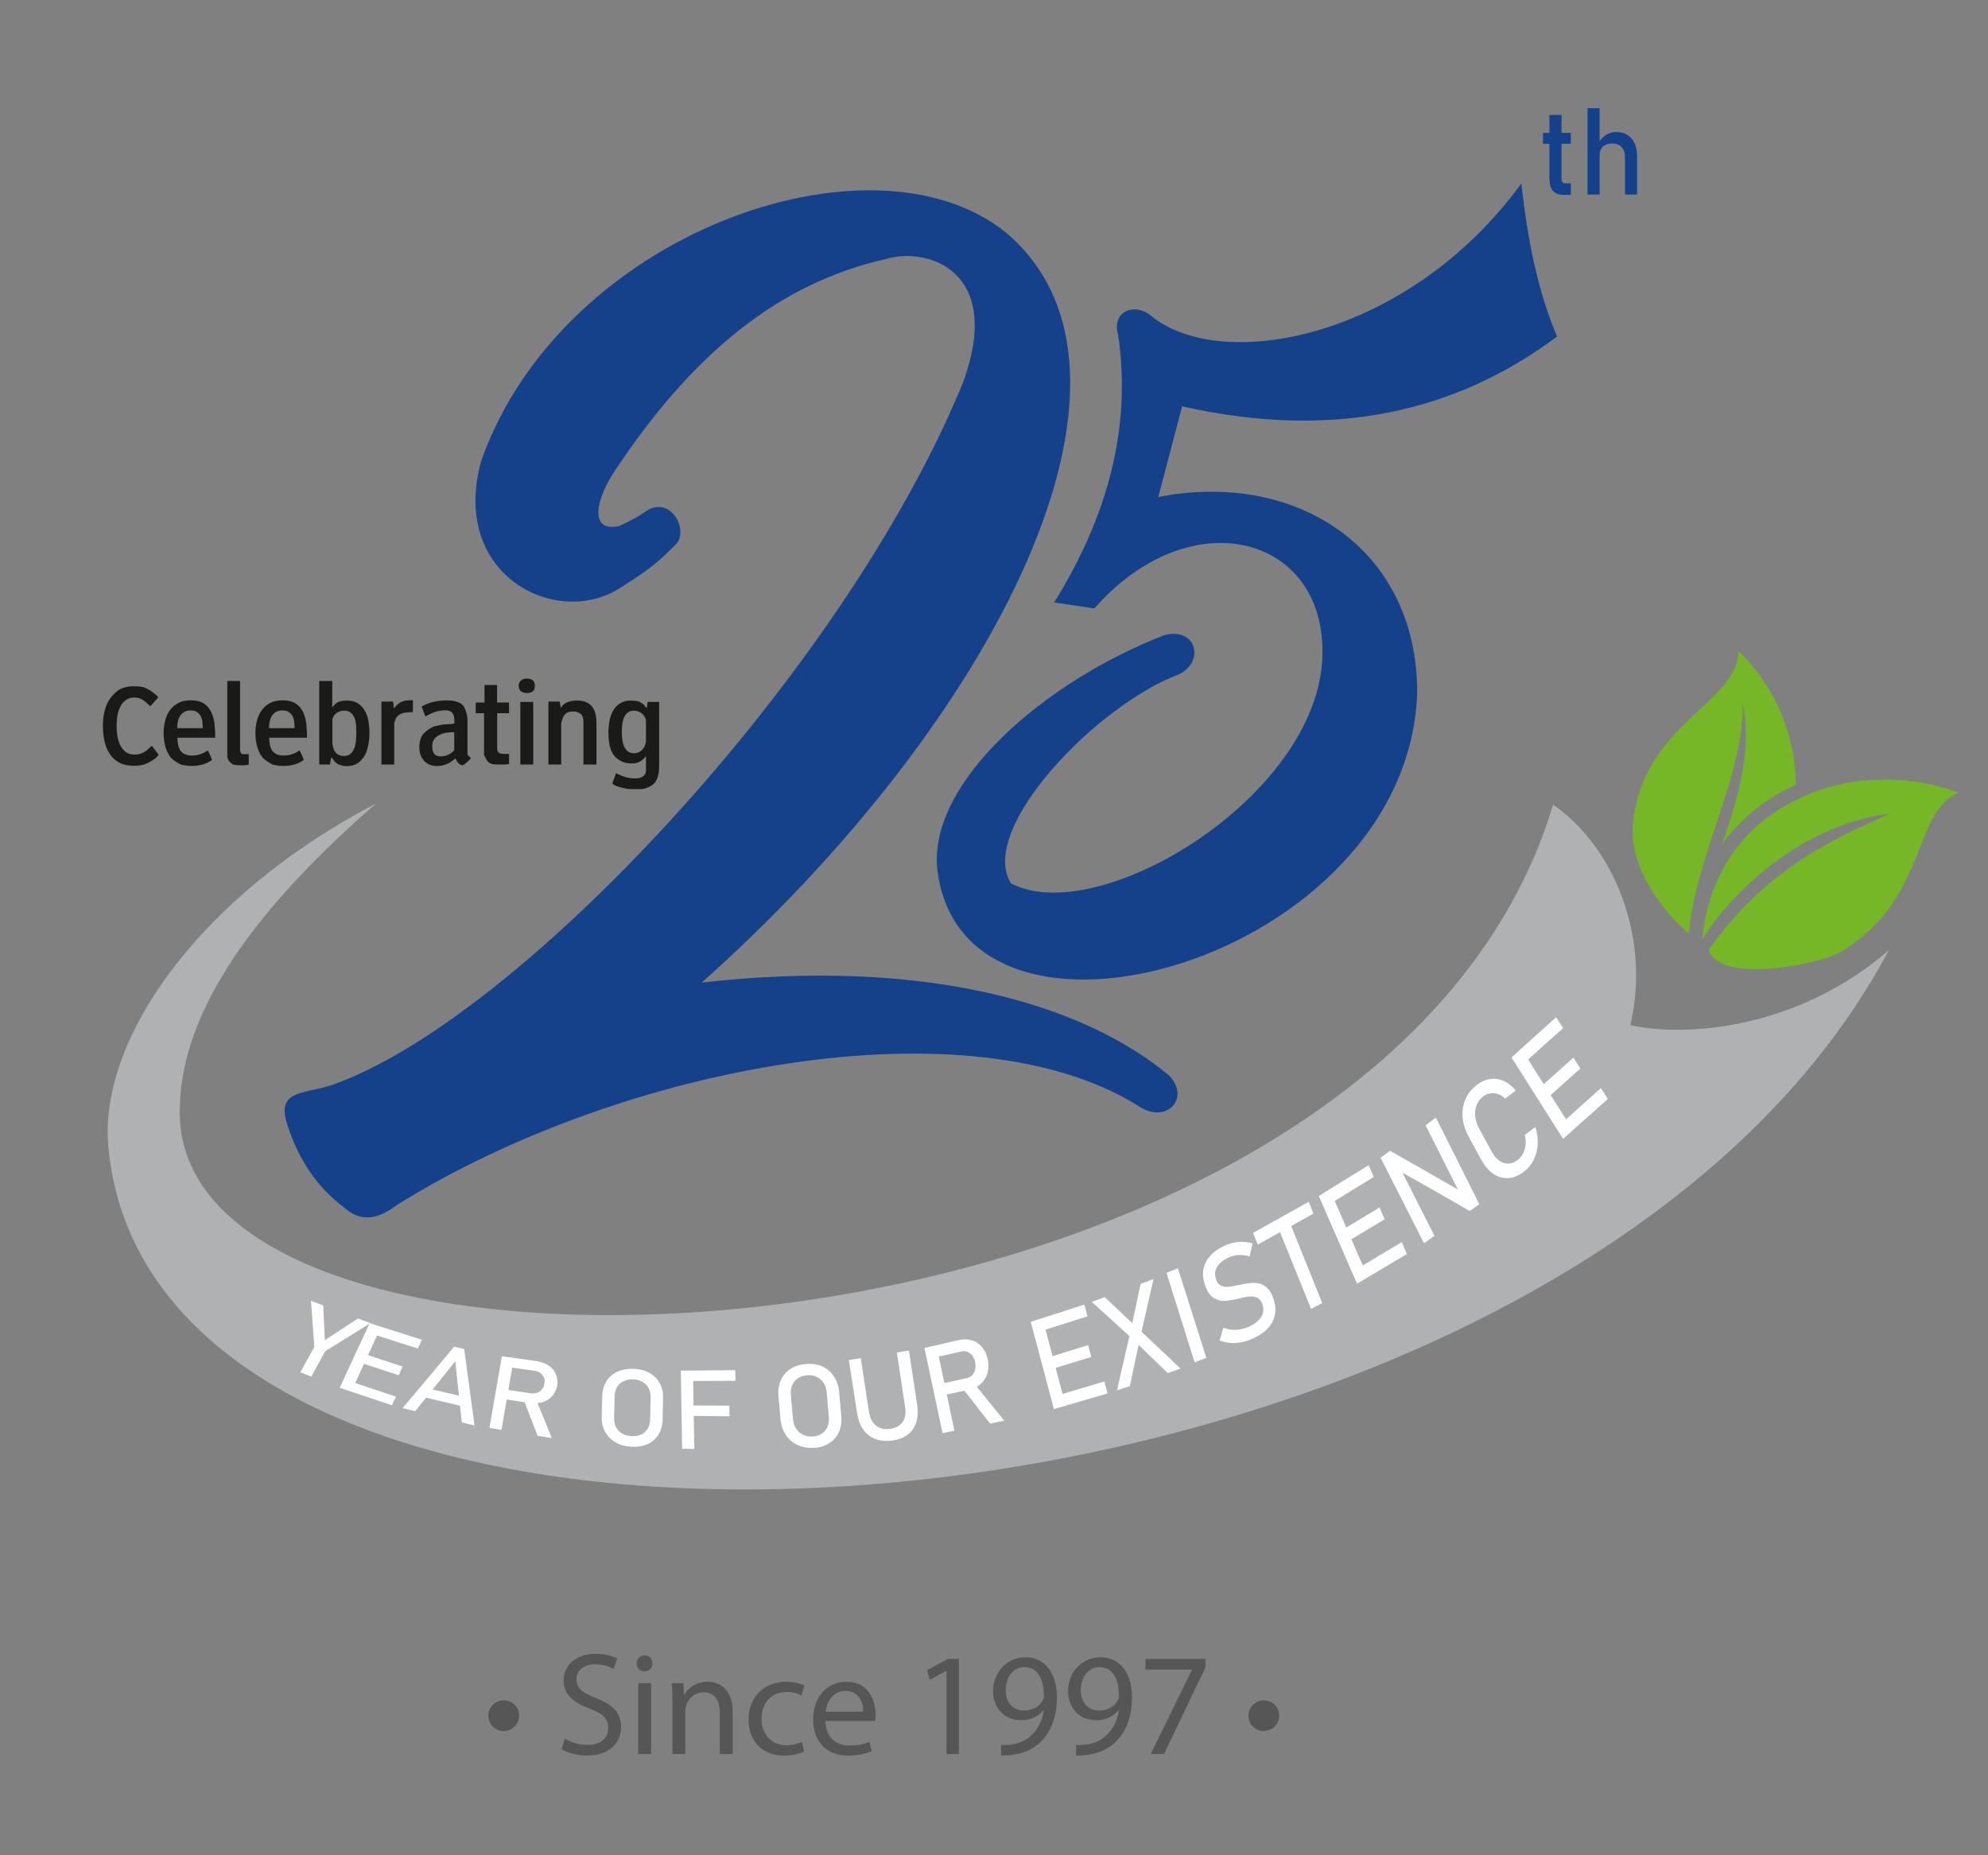 <?xml version="1.0" encoding="utf-8"?>
<!-- Generator: Adobe Illustrator 16.0.0, SVG Export Plug-In . SVG Version: 6.00 Build 0)  -->
<!DOCTYPE svg PUBLIC "-//W3C//DTD SVG 1.1//EN" "http://www.w3.org/Graphics/SVG/1.1/DTD/svg11.dtd">
<svg version="1.1" id="Layer_1" xmlns="http://www.w3.org/2000/svg" xmlns:xlink="http://www.w3.org/1999/xlink" x="0px" y="0px"
	 width="300px" height="280px" viewBox="0 0 300 280" enable-background="new 0 0 300 280" xml:space="preserve">
<rect x="0" y="0" width="300" height="280" fill="#808080" stroke="none"/>
<g>
	<path fill-rule="evenodd" clip-rule="evenodd" fill="#14418A" d="M51.97,182.275c-4.069-3.04-6.893-7.217-8.584-12.434
		c-1.802-5.362,2.415-4.726,6.438-6.002c27.889-9.484,77.52-62.186,95.502-106.108c6.216-17.031-5.537-20.481-11.589-18.648
		c-16.125,3.606-29.293,14.222-41.24,32.41c-3.035,4.837-3.132,8.897,1.007,7.873c1.423-0.688,2.755-1.315,4.177-2.343
		c3.663-2.168,6.317,3.127,4.292,5.146c-2.86,2.93-4.438,4.04-8.26,6.478c-9.598,6.347-25.911-1.765-21.093-19.093
		c12.142-34.354,58.795-50.763,79.097-34.528c25.175,21.107-1.189,73.497-45.817,113.261c33.404-3.753,57.369,3.033,70.546,14.052
		c3.205,3.366-0.321,7.212-4.325,4.778c-25.333-16.207-78.263-6.464-112.211,14.729C57.155,183.969,54.483,184.548,51.97,182.275"/>
	<path fill-rule="evenodd" clip-rule="evenodd" fill="#14418A" d="M173.673,47.641c10.77,8.833,38.904,3.389,55.912-19.96
		c0.924,8.571,2.535,16.454,5.389,23.1c-15.382,11.505-33.969,15.653-56.584,10.542c-1.199,4.56-2.395,9.12-3.594,13.681
		c20.736-4.048,38.979,7.658,39.071,29.38c-1.176,40.507-68.729,59.612-72.435,26.692c-1.244-13.099,16.186-28.199,34.261-35.216
		c4.928-1.283,6.135,4.071,2.198,5.918c-12.434,4.65-30.432,23.394-25.325,31.537c13.608,7.188,48.935-14.555,46.93-36.783
		c-1.24-16.109-20.369-20.571-34.354-4.708c-2.022-0.3-4.042-0.599-6.063-0.899c8.067-12.995,11.714-26.411,9.654-40.37
		C167.702,47.02,171.146,45.577,173.673,47.641"/>
	<path fill-rule="evenodd" clip-rule="evenodd" fill="#B0B1B2" d="M16.344,172.959c-1.422-16.346,13.958-37.892,40.403-51.698
		c-18.27,15.887-29.209,31.162-29.604,45.563c-2.46,51.404,180.723,42.889,207.228-45.377c8.869,6.077,14.84,19.602,11.661,33.262
		c8.469,1.905,25.347,0.548,38.998-11.303C234.555,238.56,23.498,252.705,16.344,172.959"/>
	<path fill-rule="evenodd" clip-rule="evenodd" fill="#76B728" d="M254.854,140.903c-1.982-1.568-9.207-8.82-8.418-16.676
		c1.507-15.008,15.714-17.993,15.912-25.904c0,0,8.444,7.02,8.665,20.097c-1.302,0.597-2.574,1.288-3.811,2.07
		c-2.975,1.883-5.457,4.271-7.416,7.059c1.71-4.739,4.961-14.102,3.168-21.509C263.407,116.489,255.8,129.31,254.854,140.903"/>
	<path fill-rule="evenodd" clip-rule="evenodd" fill="#76B728" d="M277.908,143.59c13.112-8.052,10.569-20.861,17.619-23.951
		c0,0-13.769-5.9-27.207,2.612c-11.151,7.064-11.426,19.592-11.426,19.592c1.259-2.625,11.852-16.969,28.328-19.058
		c-6.536,2.97-18.372,7.651-27.357,20.574C259.359,148.506,274.534,145.66,277.908,143.59"/>
	<path fill="#FFFFFF" d="M228.811,158.958c1.995-1.838,4.009-3.633,6.022-5.442c0.336,0.553,0.691,1.112,1.048,1.661
		c-2.016,1.785-4.03,3.584-6.023,5.389C229.503,160.025,229.146,159.492,228.811,158.958 M232.209,164.292
		c1.734-1.552,3.476-3.119,5.23-4.677c0.335,0.554,0.691,1.102,1.047,1.647c-1.759,1.559-3.496,3.118-5.232,4.677
		C232.897,165.391,232.543,164.838,232.209,164.292z M235.563,169.604c1.995-1.797,4.01-3.595,6.023-5.387
		c0.335,0.546,0.692,1.095,1.047,1.647c-2.015,1.792-4.027,3.59-6.044,5.38C236.235,170.693,235.899,170.153,235.563,169.604z
		 M228.101,159.607c0.473-0.45,0.968-0.903,1.46-1.353c2.587,4.091,5.191,8.198,7.8,12.31c-0.494,0.448-0.987,0.879-1.479,1.318
		C233.274,167.765,230.687,163.67,228.101,159.607z M229.956,176.845c-0.77,0.586-1.54,0.908-2.35,0.957
		c-0.791,0.049-1.541-0.164-2.25-0.642c-0.712-0.478-1.313-1.197-1.838-2.154c-0.641-1.175-1.282-2.347-1.914-3.515
		c-0.513-0.95-0.81-1.908-0.889-2.878c-0.076-0.957,0.069-1.87,0.436-2.716c0.364-0.844,0.931-1.563,1.696-2.152
		c0.636-0.488,1.304-0.785,2.014-0.891c0.691-0.101,1.382-0.008,2.054,0.294c0.672,0.295,1.266,0.772,1.815,1.431l0,0
		c-0.533,0.417-1.064,0.834-1.598,1.236l0,0c-0.317-0.322-0.67-0.554-1.064-0.69c-0.396-0.136-0.792-0.178-1.188-0.107
		c-0.396,0.061-0.749,0.221-1.085,0.476c-0.453,0.346-0.762,0.784-0.967,1.295c-0.208,0.516-0.277,1.072-0.219,1.67
		c0.061,0.606,0.255,1.21,0.575,1.803c0.628,1.177,1.269,2.348,1.914,3.529c0.322,0.59,0.71,1.054,1.144,1.372
		c0.433,0.319,0.89,0.461,1.363,0.453c0.473-0.012,0.955-0.183,1.402-0.529c0.323-0.246,0.593-0.577,0.811-0.975
		c0.216-0.397,0.353-0.834,0.396-1.328c0.057-0.477,0.017-0.977-0.119-1.483l0,0c0.532-0.404,1.064-0.806,1.599-1.21l0,0
		c0.275,0.868,0.393,1.73,0.354,2.591c-0.04,0.855-0.258,1.648-0.61,2.368C231.082,175.773,230.587,176.366,229.956,176.845z
		 M208.336,174.727c0.475-0.345,0.947-0.69,1.441-1.042c3.534,1.999,7.068,4.009,10.604,6.061c-0.041,0.116-0.06,0.244-0.081,0.369
		c-1.735-3.453-3.454-6.878-5.173-10.293c0.516-0.367,1.029-0.751,1.562-1.14c2.17,4.321,4.361,8.683,6.555,13.06
		c-0.493,0.342-0.988,0.685-1.462,1.025c-3.494-2.045-6.989-4.015-10.483-5.977c0.02-0.123,0.039-0.245,0.059-0.36
		c1.698,3.351,3.398,6.715,5.113,10.093c-0.533,0.375-1.064,0.75-1.578,1.112C212.698,183.307,210.507,179.008,208.336,174.727z
		 M199.805,180.005c2.232-1.382,4.483-2.77,6.735-4.157c0.257,0.593,0.514,1.19,0.768,1.783c-2.249,1.377-4.499,2.756-6.73,4.131
		C200.318,181.175,200.063,180.585,199.805,180.005z M202.332,185.763c1.936-1.171,3.891-2.36,5.847-3.535
		c0.254,0.593,0.514,1.19,0.769,1.783c-1.954,1.177-3.909,2.354-5.843,3.529C202.848,186.954,202.59,186.356,202.332,185.763z
		 M204.802,191.486c2.229-1.335,4.481-2.674,6.733-4.02c0.254,0.602,0.514,1.202,0.769,1.799c-2.25,1.346-4.502,2.681-6.73,4.006
		C205.314,192.675,205.059,192.087,204.802,191.486z M199.017,180.499c0.534-0.345,1.087-0.678,1.64-1.013
		c1.917,4.394,3.829,8.827,5.765,13.285c-0.553,0.326-1.106,0.651-1.639,0.971C202.848,189.312,200.934,184.886,199.017,180.499z
		 M189.086,186.083c2.803-1.566,5.606-3.136,8.41-4.71c0.236,0.602,0.475,1.197,0.71,1.789c-2.803,1.566-5.605,3.127-8.391,4.67
		C189.561,187.247,189.323,186.665,189.086,186.083z M192.894,185.282c0.555-0.305,1.108-0.622,1.68-0.929
		c1.64,4.075,3.299,8.179,4.957,12.303c-0.572,0.302-1.127,0.601-1.679,0.895C196.194,193.435,194.533,189.351,192.894,185.282z
		 M189.046,202.029c-0.593,0.264-1.166,0.453-1.739,0.553c-0.571,0.104-1.125,0.138-1.677,0.089
		c-0.532-0.046-1.066-0.169-1.579-0.368l0,0c0.178-0.642,0.356-1.279,0.554-1.928l0,0c0.631,0.247,1.263,0.353,1.894,0.329
		c0.633-0.025,1.283-0.183,1.938-0.471c0.884-0.396,1.509-0.887,1.875-1.471c0.363-0.584,0.434-1.212,0.196-1.888
		c0,0,0.001-0.008,0-0.013c-0.156-0.476-0.394-0.788-0.712-0.966c-0.313-0.178-0.67-0.253-1.065-0.231
		c-0.396,0.021-0.888,0.101-1.48,0.237c-0.02,0.007-0.043,0.005-0.06,0.015c-0.021,0.011-0.039,0.021-0.059,0.021
		c-0.061,0.013-0.098,0.02-0.139,0.024c-0.867,0.214-1.6,0.344-2.172,0.371c-0.592,0.036-1.146-0.12-1.699-0.471
		c-0.532-0.34-0.966-0.999-1.282-1.947c0,0,0.002-0.003,0-0.01c-0.292-0.814-0.375-1.601-0.237-2.338
		c0.14-0.739,0.473-1.417,1.026-2.023c0.514-0.61,1.246-1.118,2.175-1.545c0.434-0.202,0.867-0.355,1.34-0.446
		c0.456-0.103,0.931-0.136,1.401-0.123c0.496,0.015,0.988,0.09,1.482,0.221l0,0c-0.158,0.652-0.297,1.304-0.435,1.963l0,0
		c-0.591-0.16-1.145-0.235-1.679-0.199c-0.534,0.02-1.022,0.15-1.479,0.361c-0.848,0.391-1.44,0.87-1.778,1.45
		c-0.333,0.575-0.374,1.194-0.139,1.867c0.002,0.004,0,0.012,0,0.012c0.159,0.459,0.4,0.762,0.731,0.924
		c0.318,0.157,0.69,0.22,1.087,0.186c0.395-0.035,0.947-0.124,1.618-0.282c0.019,0,0.041-0.004,0.08-0.011
		c0.019-0.006,0.037-0.006,0.058-0.006c0.04-0.01,0.06-0.016,0.099-0.029c0.04-0.009,0.058-0.019,0.1-0.026
		c0.787-0.171,1.48-0.247,2.052-0.247c0.573,0,1.124,0.189,1.62,0.546c0.511,0.367,0.931,1,1.224,1.895
		c0.002,0.007-0.001,0.014,0,0.021c0.293,0.821,0.356,1.614,0.198,2.367c-0.158,0.757-0.512,1.434-1.065,2.049
		C190.744,201.098,189.99,201.61,189.046,202.029z M182.036,204.92c-0.592,0.235-1.184,0.473-1.757,0.69
		c-1.422-4.523-2.845-9.024-4.246-13.497c0.573-0.237,1.147-0.471,1.718-0.71C179.175,195.875,180.596,200.387,182.036,204.92z
		 M170.665,200.663c0.491-2.293,0.966-4.589,1.459-6.894c0.651-0.247,1.305-0.484,1.954-0.738c-0.689,2.947-1.341,5.883-2.012,8.808
		c-0.534,2.454-1.046,4.916-1.56,7.356c-0.652,0.218-1.305,0.438-1.954,0.657C169.241,206.794,169.953,203.732,170.665,200.663z
		 M171.256,202.414c-0.138-0.124-0.277-0.249-0.393-0.371c-2.034-1.872-4.068-3.72-6.103-5.559c0.65-0.232,1.302-0.464,1.955-0.719
		c1.54,1.445,3.06,2.894,4.601,4.35c0.137,0.138,0.275,0.27,0.434,0.397c2.131,1.994,4.266,4.006,6.396,6.038
		c-0.65,0.232-1.303,0.457-1.934,0.682C174.554,205.617,172.895,204.005,171.256,202.414z M156.408,199.218
		c2.409-0.773,4.818-1.546,7.228-2.33c0.158,0.595,0.316,1.182,0.473,1.776c-2.428,0.772-4.837,1.545-7.247,2.299
		C156.703,200.384,156.546,199.799,156.408,199.218z M157.946,204.95c2.075-0.642,4.17-1.287,6.262-1.937
		c0.157,0.602,0.315,1.192,0.474,1.785c-2.095,0.644-4.187,1.292-6.278,1.916C158.246,206.126,158.088,205.538,157.946,204.95z
		 M159.429,210.645c2.411-0.711,4.818-1.421,7.227-2.147c0.157,0.604,0.315,1.203,0.474,1.808c-2.408,0.708-4.815,1.414-7.225,2.104
		C159.745,211.822,159.586,211.227,159.429,210.645z M155.539,199.486c0.594-0.186,1.187-0.368,1.779-0.562
		c1.165,4.384,2.328,8.801,3.493,13.23c-0.594,0.174-1.185,0.335-1.777,0.499C157.891,208.245,156.703,203.847,155.539,199.486z
		 M145.252,209.53c0.554-0.26,1.126-0.525,1.697-0.8c1.521,1.879,3.062,3.78,4.601,5.675c-0.709,0.157-1.421,0.302-2.131,0.445
		C148.017,213.066,146.635,211.289,145.252,209.53z M139.507,203.437c0.595-0.136,1.186-0.273,1.798-0.418
		c0.907,4.295,1.816,8.597,2.723,12.91c-0.611,0.125-1.204,0.24-1.794,0.355C141.324,211.987,140.417,207.705,139.507,203.437z
		 M141.502,208.951c1.441-0.312,2.902-0.631,4.343-0.946c0.335-0.07,0.615-0.222,0.849-0.448c0.221-0.215,0.375-0.506,0.454-0.849
		c0.08-0.337,0.08-0.704,0.02-1.116l0,0c-0.099-0.396-0.237-0.737-0.436-1.004c-0.235-0.273-0.493-0.467-0.789-0.575
		c-0.296-0.108-0.61-0.113-0.947-0.033c-1.44,0.337-2.902,0.661-4.344,0.99c-0.137-0.575-0.256-1.142-0.375-1.714
		c1.422-0.322,2.866-0.642,4.285-0.986c0.732-0.176,1.401-0.178,2.034,0c0.632,0.175,1.145,0.52,1.577,1.017
		c0.436,0.493,0.712,1.124,0.89,1.877l0,0c0.139,0.75,0.119,1.447-0.059,2.092c-0.197,0.648-0.514,1.182-1.006,1.621
		c-0.494,0.431-1.106,0.724-1.837,0.879c-1.441,0.314-2.883,0.617-4.304,0.919C141.739,210.099,141.62,209.53,141.502,208.951z
		 M134.571,217.416c-0.966,0.115-1.795,0.022-2.527-0.263c-0.748-0.29-1.344-0.763-1.796-1.423c-0.455-0.653-0.76-1.483-0.909-2.467
		c-0.404-2.674-0.849-5.339-1.243-8.008c0.591-0.093,1.204-0.19,1.796-0.279c0.414,2.702,0.832,5.402,1.243,8.109
		c0.141,0.923,0.492,1.61,1.047,2.061c0.551,0.443,1.244,0.618,2.114,0.505c0.866-0.113,1.5-0.451,1.913-1.027
		c0.396-0.574,0.517-1.331,0.376-2.269c-0.412-2.75-0.83-5.492-1.243-8.234c0.591-0.087,1.205-0.19,1.816-0.293
		c0.415,2.74,0.841,5.469,1.244,8.211c0.149,1.012,0.092,1.902-0.159,2.675c-0.243,0.755-0.67,1.375-1.302,1.834
		C136.328,217.002,135.519,217.302,134.571,217.416z M122.626,216.798c0.533-0.024,0.987-0.169,1.381-0.424
		c0.396-0.252,0.672-0.6,0.869-1.046c0.178-0.444,0.248-0.938,0.198-1.504c-0.107-1.217-0.206-2.449-0.315-3.666
		c-0.05-0.554-0.218-1.04-0.475-1.457c-0.257-0.401-0.634-0.708-1.065-0.908c-0.417-0.195-0.909-0.274-1.442-0.233
		c-0.533,0.045-1.008,0.201-1.382,0.458c-0.375,0.26-0.651,0.61-0.848,1.046c-0.178,0.433-0.247,0.938-0.198,1.485
		c0.109,1.203,0.195,2.407,0.317,3.604c0.055,0.561,0.197,1.04,0.472,1.448c0.257,0.411,0.592,0.72,1.028,0.924
		C121.599,216.73,122.094,216.828,122.626,216.798z M122.784,218.517c-0.908,0.046-1.737-0.105-2.469-0.453
		c-0.712-0.335-1.303-0.842-1.737-1.51c-0.434-0.664-0.704-1.452-0.79-2.348c-0.111-1.154-0.215-2.31-0.316-3.473
		c-0.077-0.889,0.049-1.698,0.356-2.414c0.303-0.706,0.787-1.281,1.441-1.71c0.668-0.435,1.441-0.682,2.35-0.757
		c0.927-0.08,1.737,0.047,2.447,0.361c0.73,0.322,1.319,0.824,1.758,1.483c0.449,0.674,0.732,1.47,0.809,2.388
		c0.102,1.188,0.206,2.372,0.316,3.562c0.085,0.915-0.039,1.75-0.354,2.47c-0.317,0.724-0.811,1.29-1.482,1.714
		C124.463,218.244,123.672,218.47,122.784,218.517z M103.633,206.857c2.429-0.021,4.876-0.049,7.324-0.074
		c0,0.531,0.021,1.066,0.039,1.606c-2.448,0.021-4.897,0.033-7.324,0.039C103.651,207.903,103.633,207.375,103.633,206.857z
		 M103.731,212.115c2.111,0.014,4.225,0.021,6.336,0.026c0,0.542,0,1.075,0.021,1.607c-2.111-0.013-4.225-0.034-6.338-0.062
		C103.731,213.169,103.731,212.641,103.731,212.115z M102.743,206.857c0.611,0,1.224-0.005,1.836-0.014
		c0.059,3.946,0.118,7.898,0.198,11.843c-0.613-0.018-1.225-0.027-1.837-0.048C102.862,214.713,102.803,210.783,102.743,206.857z
		 M95.319,216.751c0.533,0.024,1.025-0.053,1.441-0.248c0.413-0.189,0.731-0.482,0.969-0.867c0.235-0.384,0.363-0.827,0.375-1.354
		c0.026-1.128,0.052-2.271,0.079-3.404c0.012-0.519-0.1-0.979-0.316-1.381c-0.197-0.411-0.514-0.726-0.928-0.957
		c-0.395-0.22-0.87-0.346-1.401-0.361c-0.553-0.018-1.026,0.075-1.443,0.279c-0.412,0.202-0.73,0.483-0.967,0.875
		c-0.238,0.375-0.356,0.826-0.375,1.341c-0.041,1.12-0.052,2.236-0.079,3.35c-0.012,0.519,0.079,0.979,0.296,1.374
		c0.217,0.401,0.526,0.73,0.928,0.964C94.305,216.598,94.787,216.722,95.319,216.751z M95.28,218.344
		c-0.907-0.047-1.698-0.273-2.39-0.662c-0.69-0.391-1.203-0.917-1.578-1.575c-0.355-0.649-0.53-1.394-0.514-2.227
		c0.023-1.075,0.046-2.149,0.079-3.229c0.026-0.832,0.246-1.561,0.631-2.18c0.384-0.617,0.912-1.099,1.62-1.431
		c0.712-0.33,1.521-0.477,2.428-0.457c0.908,0.02,1.699,0.22,2.39,0.596c0.691,0.368,1.233,0.883,1.599,1.545
		c0.365,0.657,0.539,1.424,0.514,2.282c-0.032,1.108-0.056,2.21-0.078,3.312c-0.017,0.853-0.237,1.593-0.632,2.221
		c-0.396,0.631-0.948,1.107-1.64,1.417C96.998,218.268,96.188,218.39,95.28,218.344z M79.031,211.266
		c0.612-0.028,1.225-0.046,1.855-0.075c0.789,1.943,1.581,3.894,2.389,5.848c-0.73-0.123-1.441-0.24-2.151-0.355
		C80.412,214.874,79.722,213.066,79.031,211.266z M75.733,204.696c0.593,0.082,1.204,0.164,1.816,0.246
		c-0.632,3.638-1.263,7.248-1.875,10.853c-0.612-0.095-1.224-0.193-1.817-0.288C74.47,211.911,75.1,208.313,75.733,204.696z
		 M75.695,209.625c1.459,0.211,2.922,0.431,4.401,0.651c0.356,0.051,0.672,0.026,0.969-0.076c0.275-0.098,0.532-0.262,0.71-0.5
		c0.198-0.239,0.316-0.525,0.375-0.86l0,0c0.059-0.343,0.04-0.651-0.059-0.932c-0.118-0.286-0.295-0.511-0.533-0.69
		c-0.237-0.178-0.533-0.291-0.889-0.34c-1.48-0.204-2.922-0.412-4.382-0.617c0.079-0.484,0.157-0.977,0.256-1.463
		c1.441,0.206,2.883,0.406,4.324,0.604c0.749,0.101,1.361,0.332,1.895,0.667c0.513,0.343,0.889,0.773,1.105,1.293
		c0.258,0.533,0.317,1.114,0.217,1.75l0,0c-0.117,0.629-0.375,1.164-0.769,1.602c-0.395,0.437-0.89,0.743-1.501,0.921
		c-0.612,0.164-1.282,0.195-2.033,0.084c-1.46-0.222-2.902-0.438-4.343-0.657C75.515,210.589,75.595,210.103,75.695,209.625z
		 M64.005,209.402c2.211,0.52,4.443,1.045,6.674,1.563c-0.139,0.467-0.276,0.924-0.415,1.384c-2.231-0.526-4.462-1.046-6.672-1.581
		C63.729,210.316,63.868,209.859,64.005,209.402z M68.526,203.246c0.494,0.123,1.008,0.233,1.521,0.342
		c0.513,3.845,1.046,7.694,1.56,11.549c-0.652-0.157-1.284-0.308-1.916-0.464c-0.335-3.077-0.671-6.161-0.987-9.23
		c-2.014,2.529-4.027,5.039-6.041,7.528c-0.652-0.149-1.285-0.301-1.916-0.451C63.333,209.461,65.92,206.379,68.526,203.246z
		 M56.621,199.958c2.349,0.746,4.7,1.49,7.049,2.236c-0.217,0.443-0.414,0.889-0.611,1.325c-2.351-0.743-4.7-1.49-7.03-2.249
		C56.226,200.833,56.422,200.395,56.621,199.958z M54.666,204.239c2.034,0.67,4.049,1.332,6.082,1.996
		c-0.198,0.444-0.395,0.891-0.573,1.321c-2.073-0.673-4.107-1.342-6.14-2.015C54.231,205.114,54.449,204.669,54.666,204.239z
		 M52.711,208.428c2.349,0.78,4.698,1.575,7.048,2.354c-0.216,0.429-0.415,0.868-0.612,1.304c-2.349-0.784-4.698-1.577-7.029-2.356
		C52.315,209.299,52.514,208.866,52.711,208.428z M55.791,199.686c0.574,0.183,1.146,0.376,1.718,0.554
		c-1.521,3.272-3.021,6.543-4.501,9.783c-0.592-0.193-1.166-0.391-1.738-0.582C52.751,206.208,54.271,202.953,55.791,199.686z
		 M49.098,203.922c-0.731,1.287-1.442,2.56-2.133,3.831c-0.553-0.213-1.105-0.424-1.639-0.638c0.672-1.278,1.402-2.558,2.113-3.83
		c-0.179-2.329-0.335-4.654-0.513-6.973c0.611,0.231,1.223,0.464,1.855,0.7c0.079,1.749,0.159,3.499,0.238,5.249
		c1.657-1.088,3.336-2.181,5.015-3.275c0.611,0.231,1.225,0.473,1.855,0.704C53.621,201.114,51.349,202.522,49.098,203.922z"/>
	<path fill="#14418A" d="M245.222,23.723c0-0.658-0.172-1.167-0.515-1.525c-0.342-0.358-0.819-0.538-1.435-0.538
		c-0.6,0-1.059,0.157-1.388,0.468c-0.326,0.31-0.49,0.75-0.49,1.317l-0.188-1.794c0.288-0.548,0.664-0.973,1.129-1.276
		c0.464-0.303,0.975-0.453,1.538-0.453c1.012,0,1.793,0.331,2.347,0.992c0.556,0.66,0.83,1.594,0.83,2.799v5.649h-1.828V23.723z
		 M239.564,16.327h1.83v13.035h-1.83V16.327z M232.848,20.056h4.202v1.649h-4.202V20.056z M235.992,29.409
		c-0.755,0-1.305-0.209-1.656-0.625c-0.351-0.415-0.524-1.027-0.524-1.842v-9.594h1.832v9.613c0,0.227,0.042,0.4,0.131,0.524
		c0.093,0.123,0.224,0.183,0.395,0.183h0.881v1.742H235.992z"/>
	<path fill="#1A1A18" d="M15.527,109.565c0-0.475,0.029-0.938,0.086-1.39c0.058-0.452,0.157-0.889,0.296-1.311
		c0.14-0.422,0.325-0.826,0.556-1.208c0.232-0.382,0.527-0.74,0.888-1.076c0.138-0.129,0.292-0.253,0.46-0.375
		c0.167-0.122,0.365-0.229,0.59-0.32c0.227-0.093,0.495-0.17,0.801-0.227c0.306-0.058,0.668-0.087,1.086-0.087
		c0.231,0,0.47,0.011,0.713,0.034c0.243,0.024,0.481,0.064,0.715,0.123c0.173,0.056,0.338,0.136,0.493,0.234
		c0.157,0.098,0.315,0.182,0.48,0.251l0.852,0.66c0.023,0,0.052,0.019,0.087,0.053c0.034,0.034,0.07,0.075,0.103,0.121
		c0.047,0.047,0.093,0.099,0.141,0.156c0,0.024-0.021,0.062-0.061,0.113c-0.042,0.053-0.088,0.11-0.14,0.173
		c-0.052,0.064-0.105,0.123-0.156,0.175c-0.053,0.052-0.084,0.083-0.095,0.095c-0.023,0.036-0.071,0.09-0.14,0.166
		c-0.07,0.074-0.138,0.152-0.208,0.233c-0.07,0.083-0.14,0.159-0.209,0.236c-0.069,0.074-0.117,0.13-0.14,0.164h-0.069
		c-0.174-0.16-0.347-0.32-0.52-0.476c-0.174-0.156-0.355-0.296-0.54-0.417c-0.185-0.123-0.383-0.218-0.592-0.288
		c-0.208-0.068-0.44-0.103-0.695-0.103c-0.557,0-1.011,0.139-1.365,0.417c-0.353,0.278-0.632,0.627-0.834,1.051
		c-0.204,0.422-0.339,0.883-0.409,1.38c-0.07,0.498-0.104,0.967-0.104,1.407c0,0.451,0.034,0.936,0.104,1.451
		c0.07,0.515,0.205,0.987,0.409,1.416c0.203,0.428,0.481,0.784,0.834,1.068c0.354,0.283,0.815,0.426,1.383,0.426
		c0.521,0,0.988-0.125,1.401-0.373c0.411-0.25,0.783-0.559,1.122-0.93h0.085c0.175,0.232,0.34,0.446,0.497,0.644
		c0.156,0.196,0.315,0.411,0.476,0.643v0.086c0,0.011-0.044,0.063-0.138,0.155c-0.093,0.094-0.139,0.151-0.139,0.175
		c-0.335,0.266-0.643,0.48-0.922,0.643c-0.279,0.161-0.553,0.292-0.826,0.39s-0.545,0.166-0.816,0.199
		c-0.273,0.036-0.565,0.053-0.879,0.053c-0.882,0-1.62-0.165-2.217-0.495c-0.597-0.33-1.075-0.772-1.435-1.328
		c-0.358-0.556-0.617-1.197-0.773-1.921C15.605,111.107,15.527,110.352,15.527,109.565"/>
	<path fill="#1A1A18" d="M28.74,107.22c-0.383,0-0.702,0.078-0.958,0.234c-0.255,0.157-0.46,0.359-0.617,0.609
		c-0.156,0.249-0.267,0.535-0.33,0.859c-0.063,0.324-0.096,0.65-0.096,0.973h3.86c0-0.322-0.02-0.648-0.061-0.973
		c-0.041-0.324-0.128-0.61-0.26-0.859c-0.135-0.25-0.322-0.452-0.565-0.609C29.471,107.298,29.146,107.22,28.74,107.22
		 M27.279,115.384c-0.22-0.128-0.419-0.241-0.599-0.339c-0.181-0.098-0.369-0.23-0.564-0.392c-0.278-0.231-0.508-0.506-0.688-0.825
		c-0.179-0.316-0.324-0.659-0.435-1.023c-0.11-0.366-0.189-0.733-0.234-1.104c-0.048-0.371-0.07-0.724-0.07-1.06
		c0-0.66,0.077-1.287,0.234-1.883c0.156-0.597,0.399-1.125,0.731-1.582c0.33-0.457,0.753-0.819,1.269-1.085
		c0.517-0.267,1.132-0.399,1.852-0.399c0.847,0,1.517,0.165,2.008,0.495s0.864,0.764,1.112,1.303c0.25,0.539,0.41,1.143,0.48,1.814
		c0.069,0.673,0.103,1.349,0.103,2.033h-5.704c0,0.405,0.035,0.771,0.104,1.102c0.07,0.33,0.19,0.614,0.357,0.852
		c0.168,0.237,0.394,0.418,0.679,0.546c0.283,0.128,0.639,0.191,1.069,0.191c0.428,0,0.84-0.065,1.234-0.2
		c0.395-0.132,0.772-0.326,1.132-0.58c0.011,0,0.052,0.069,0.122,0.208c0.068,0.139,0.142,0.292,0.217,0.461
		c0.075,0.168,0.142,0.326,0.199,0.477c0.059,0.15,0.088,0.243,0.088,0.278c0,0.034-0.012,0.058-0.034,0.07
		c-0.522,0.335-1.023,0.562-1.505,0.677c-0.481,0.115-0.982,0.174-1.504,0.174C28.364,115.593,27.812,115.521,27.279,115.384z"/>
	<path fill="#1A1A18" d="M35.153,115.384c-0.254-0.175-0.46-0.365-0.616-0.574c-0.158-0.208-0.236-0.475-0.236-0.799v-11.237h1.93
		v10.474c0,0.092,0.038,0.211,0.113,0.355c0.075,0.144,0.176,0.217,0.304,0.217h0.888v1.563l-0.072,0.034
		c-0.009,0-0.045,0.006-0.103,0.018c-0.057,0.011-0.125,0.022-0.2,0.035c-0.076,0.011-0.153,0.019-0.234,0.025
		c-0.082,0.007-0.146,0.009-0.193,0.009c-0.266,0-0.529-0.006-0.79-0.017C35.684,115.477,35.419,115.441,35.153,115.384"/>
	<path fill="#1A1A18" d="M42.592,107.22c-0.381,0-0.702,0.078-0.956,0.234c-0.255,0.157-0.46,0.359-0.617,0.609
		c-0.157,0.249-0.266,0.535-0.33,0.859c-0.064,0.324-0.097,0.65-0.097,0.973h3.86c0-0.322-0.02-0.648-0.061-0.973
		c-0.04-0.324-0.126-0.61-0.259-0.859c-0.134-0.25-0.322-0.452-0.566-0.609C43.323,107.298,42.999,107.22,42.592,107.22
		 M41.132,115.384c-0.221-0.128-0.419-0.241-0.6-0.339c-0.179-0.098-0.368-0.23-0.564-0.392c-0.28-0.231-0.507-0.506-0.687-0.825
		c-0.181-0.316-0.326-0.659-0.436-1.023c-0.109-0.366-0.189-0.733-0.234-1.104c-0.047-0.371-0.07-0.724-0.07-1.06
		c0-0.66,0.077-1.287,0.234-1.883c0.157-0.597,0.399-1.125,0.731-1.582c0.331-0.457,0.753-0.819,1.269-1.085
		c0.516-0.267,1.133-0.399,1.853-0.399c0.846,0,1.517,0.165,2.008,0.495c0.494,0.331,0.864,0.764,1.112,1.303
		c0.25,0.539,0.409,1.143,0.479,1.814c0.069,0.673,0.104,1.349,0.104,2.033h-5.703c0,0.405,0.034,0.771,0.104,1.102
		c0.069,0.33,0.188,0.614,0.356,0.852c0.167,0.237,0.394,0.418,0.677,0.546c0.285,0.128,0.642,0.191,1.071,0.191
		c0.428,0,0.841-0.065,1.233-0.2c0.396-0.132,0.772-0.326,1.132-0.58c0.012,0,0.053,0.069,0.121,0.208
		c0.07,0.139,0.144,0.292,0.218,0.461c0.076,0.168,0.142,0.326,0.201,0.477c0.056,0.15,0.087,0.243,0.087,0.278
		c0,0.034-0.012,0.058-0.036,0.07c-0.521,0.335-1.022,0.562-1.504,0.677c-0.48,0.115-0.981,0.174-1.503,0.174
		C42.216,115.593,41.665,115.521,41.132,115.384z"/>
	<path fill="#1A1A18" d="M50.153,112.274c0.012,0.024,0.021,0.058,0.027,0.105c0.004,0.046,0.014,0.081,0.025,0.104
		c0.083,0.544,0.27,0.949,0.565,1.217c0.296,0.265,0.67,0.398,1.122,0.398c0.44,0,0.788-0.122,1.044-0.365
		c0.255-0.243,0.444-0.544,0.565-0.904c0.122-0.357,0.195-0.744,0.226-1.154c0.029-0.411,0.043-0.779,0.043-1.103
		c0-0.336-0.012-0.698-0.034-1.085c-0.024-0.388-0.097-0.748-0.218-1.078c-0.122-0.33-0.308-0.604-0.556-0.823
		c-0.25-0.221-0.599-0.332-1.052-0.332c-0.22,0-0.436,0.038-0.643,0.113c-0.209,0.076-0.397,0.181-0.565,0.312
		c-0.168,0.134-0.301,0.297-0.399,0.487c-0.099,0.19-0.148,0.402-0.148,0.634V112.274z M51.093,115.384
		c0.011,0,0.003-0.009-0.026-0.026c-0.03-0.019-0.068-0.042-0.113-0.07c-0.047-0.029-0.097-0.062-0.147-0.095
		c-0.052-0.035-0.09-0.064-0.113-0.087c-0.14-0.115-0.258-0.254-0.356-0.416c-0.101-0.162-0.213-0.296-0.34-0.4
		c-0.092,0.371-0.162,0.735-0.208,1.095h-1.618v-12.61h1.966v3.96c0.046-0.011,0.083-0.042,0.112-0.087
		c0.03-0.047,0.056-0.081,0.079-0.105c0.301-0.37,0.617-0.599,0.948-0.686c0.33-0.086,0.686-0.13,1.069-0.13
		c0.707,0,1.284,0.156,1.729,0.469c0.447,0.313,0.794,0.709,1.042,1.19c0.25,0.479,0.419,1.009,0.506,1.589
		c0.087,0.578,0.13,1.14,0.13,1.685c0,0.544-0.046,1.071-0.14,1.58c-0.092,0.509-0.236,1.02-0.434,1.529
		c-0.034,0.022-0.052,0.049-0.052,0.078c0,0.029-0.012,0.055-0.035,0.078c-0.128,0.219-0.275,0.435-0.443,0.642
		c-0.167,0.209-0.356,0.389-0.565,0.539c-0.023,0.012-0.09,0.05-0.199,0.113c-0.11,0.063-0.179,0.107-0.201,0.13
		c-0.012,0-0.021,0.005-0.026,0.018c-0.006,0.011-0.016,0.018-0.027,0.018c-0.22,0.068-0.432,0.126-0.634,0.173
		c-0.204,0.046-0.421,0.068-0.652,0.068c-0.232,0-0.447-0.022-0.645-0.068C51.503,115.511,51.301,115.453,51.093,115.384z"/>
	<path fill="#1A1A18" d="M59.297,105.882c0.011,0,0.022,0.032,0.033,0.096c0.013,0.064,0.024,0.146,0.036,0.243
		c0.011,0.098,0.023,0.203,0.034,0.313c0.013,0.11,0.019,0.206,0.019,0.287l0.052,0.069c0.22-0.289,0.435-0.515,0.645-0.678
		c0.207-0.161,0.421-0.283,0.643-0.363c0.221-0.083,0.455-0.131,0.705-0.149c0.249-0.017,0.529-0.026,0.844-0.026v1.789
		c-0.279,0.023-0.554,0.041-0.828,0.053c-0.273,0.012-0.527,0.055-0.765,0.131c-0.237,0.074-0.45,0.189-0.635,0.346
		c-0.185,0.156-0.336,0.385-0.452,0.686c0,0.012-0.008,0.047-0.027,0.105c-0.016,0.057-0.034,0.115-0.05,0.173
		c-0.018,0.059-0.033,0.116-0.044,0.174c-0.011,0.058-0.017,0.092-0.017,0.104v6.149h-1.931v-9.502H59.297z"/>
	<path fill="#1A1A18" d="M65.223,112.623c0,0.462,0.093,0.833,0.279,1.11c0.184,0.277,0.522,0.417,1.008,0.417
		c0.394,0,0.764-0.079,1.113-0.234c0.347-0.156,0.654-0.386,0.921-0.686v-2.727c-0.359,0-0.733,0.025-1.122,0.078
		c-0.388,0.051-0.744,0.156-1.068,0.313c-0.325,0.155-0.595,0.37-0.809,0.642C65.331,111.808,65.223,112.171,65.223,112.623
		 M63.275,112.744c0-0.44,0.073-0.875,0.216-1.303c0.146-0.427,0.439-0.805,0.879-1.128c0.197-0.151,0.362-0.27,0.496-0.356
		c0.133-0.087,0.27-0.163,0.41-0.226c0.138-0.064,0.309-0.12,0.512-0.166c0.203-0.046,0.471-0.104,0.809-0.174
		c0.335-0.058,0.669-0.086,0.999-0.086c0.331,0,0.659-0.04,0.983-0.121c0-0.29-0.012-0.557-0.035-0.8s-0.081-0.451-0.174-0.624
		c-0.093-0.173-0.228-0.311-0.408-0.409c-0.181-0.098-0.426-0.147-0.738-0.147c-0.302,0-0.61,0.024-0.922,0.078
		c-0.314,0.052-0.604,0.135-0.87,0.252c-0.07,0.022-0.17,0.063-0.305,0.121c-0.132,0.058-0.266,0.122-0.399,0.191
		c-0.133,0.07-0.251,0.131-0.356,0.183c-0.105,0.051-0.157,0.078-0.157,0.078c-0.011,0-0.022-0.006-0.034-0.017
		c-0.047-0.117-0.1-0.25-0.156-0.401c-0.059-0.15-0.113-0.298-0.166-0.442c-0.052-0.146-0.099-0.27-0.14-0.373
		c-0.04-0.106-0.066-0.169-0.077-0.192v-0.034c0-0.036,0.017-0.052,0.052-0.052c0.556-0.313,1.147-0.54,1.772-0.678
		c0.626-0.139,1.252-0.208,1.879-0.208c0.21,0,0.437,0.008,0.686,0.026c0.25,0.017,0.499,0.056,0.749,0.121
		c0.249,0.064,0.48,0.157,0.696,0.278c0.214,0.122,0.391,0.293,0.529,0.513c0.081,0.138,0.158,0.3,0.227,0.486
		c0.07,0.184,0.128,0.364,0.173,0.537c0.047,0.175,0.083,0.339,0.105,0.496c0.024,0.156,0.035,0.28,0.035,0.373v5.245
		c0,0.07,0.027,0.137,0.079,0.2c0.053,0.063,0.109,0.125,0.173,0.182c0.063,0.059,0.121,0.112,0.173,0.158
		c0.054,0.046,0.079,0.086,0.079,0.122c0,0.022-0.058,0.089-0.175,0.2c-0.115,0.109-0.243,0.228-0.381,0.355
		c-0.14,0.127-0.273,0.24-0.399,0.338c-0.128,0.1-0.204,0.149-0.227,0.149c-0.29,0-0.528-0.112-0.713-0.331
		c-0.187-0.22-0.325-0.446-0.418-0.678h-0.034l-0.314,0.243c-0.093,0.058-0.177,0.119-0.252,0.183
		c-0.075,0.064-0.129,0.107-0.165,0.131c-0.615,0.382-1.292,0.573-2.035,0.573c-0.811,0-1.457-0.263-1.938-0.79
		C63.517,114.292,63.275,113.601,63.275,112.744z"/>
	<path fill="#1A1A18" d="M73.045,107.638h-1.252v-1.615h1.321v-2.64h1.896v2.64h1.809v1.615h-1.792v5.279
		c0,0.383,0.105,0.624,0.314,0.722c0.209,0.098,0.463,0.146,0.764,0.146c0.115,0,0.233-0.002,0.348-0.008
		c0.116-0.006,0.237-0.008,0.365-0.008v1.527c0,0.013-0.09,0.03-0.27,0.053s-0.322,0.036-0.426,0.036
		c-0.509,0-0.928-0.003-1.252-0.009c-0.324-0.007-0.594-0.053-0.809-0.14c-0.214-0.086-0.396-0.231-0.547-0.433
		c-0.151-0.204-0.307-0.496-0.47-0.878V107.638z"/>
	<path fill="#1A1A18" d="M78.276,103.504c0-0.348,0.115-0.617,0.347-0.81c0.232-0.189,0.517-0.285,0.853-0.285
		c0.394,0,0.699,0.086,0.913,0.26c0.214,0.175,0.322,0.458,0.322,0.852s-0.11,0.672-0.331,0.834
		c-0.22,0.162-0.516,0.242-0.886,0.242c-0.349,0-0.639-0.089-0.871-0.269C78.391,104.149,78.276,103.874,78.276,103.504
		 M80.467,105.935v9.449H78.52v-9.449H80.467z"/>
	<path fill="#1A1A18" d="M84.464,105.882c0-0.011,0.005,0.018,0.018,0.087c0.011,0.069,0.025,0.157,0.043,0.26
		c0.017,0.105,0.033,0.215,0.052,0.33c0.018,0.117,0.031,0.216,0.042,0.297c0.048-0.059,0.089-0.119,0.122-0.184
		c0.036-0.063,0.076-0.124,0.123-0.181c0.302-0.301,0.65-0.505,1.042-0.609c0.394-0.104,0.794-0.156,1.2-0.156
		c0.58,0,1.058,0.093,1.435,0.277c0.376,0.187,0.673,0.436,0.887,0.749c0.214,0.313,0.365,0.677,0.452,1.094
		c0.087,0.417,0.13,0.855,0.13,1.32v6.218h-1.964v-6.514c0-0.532-0.154-0.916-0.461-1.147c-0.307-0.231-0.652-0.346-1.035-0.346
		c-0.463,0-0.819,0.081-1.069,0.243s-0.455,0.463-0.617,0.902c-0.047,0.128-0.086,0.267-0.123,0.418
		c-0.033,0.149-0.051,0.288-0.051,0.417v6.027h-1.93v-9.502H84.464z"/>
	<path fill="#1A1A18" d="M93.833,110.52c0,0.313,0.02,0.652,0.062,1.017c0.042,0.365,0.125,0.708,0.252,1.024
		c0.127,0.32,0.313,0.585,0.556,0.8c0.244,0.214,0.568,0.322,0.973,0.322c0.279,0,0.528-0.056,0.748-0.165
		c0.221-0.11,0.41-0.258,0.566-0.442c0.156-0.187,0.278-0.402,0.364-0.645c0.087-0.243,0.131-0.498,0.131-0.764v-2.71
		c0-0.242-0.049-0.469-0.147-0.678s-0.232-0.388-0.399-0.539c-0.168-0.151-0.36-0.268-0.574-0.355
		c-0.215-0.087-0.438-0.131-0.669-0.131c-0.43,0-0.769,0.11-1.019,0.332c-0.249,0.219-0.436,0.494-0.556,0.823
		c-0.122,0.331-0.199,0.688-0.235,1.068C93.85,109.86,93.833,110.208,93.833,110.52 M92.424,118.285
		c0-0.129,0.064-0.345,0.191-0.652c0.128-0.308,0.237-0.611,0.33-0.913c0.081,0,0.154,0.019,0.217,0.052
		c0.063,0.034,0.131,0.069,0.201,0.104c0.383,0.197,0.785,0.348,1.209,0.452c0.422,0.104,0.854,0.156,1.295,0.156
		c0.209,0,0.407-0.019,0.6-0.061c0.19-0.041,0.362-0.107,0.513-0.199c0.151-0.094,0.274-0.22,0.365-0.383
		c0.093-0.162,0.139-0.365,0.139-0.608v-2.136c0,0.011-0.011,0.032-0.034,0.062c-0.023,0.029-0.042,0.049-0.052,0.061
		c-0.324,0.37-0.644,0.631-0.957,0.781c-0.312,0.151-0.707,0.225-1.182,0.225c-0.452,0-0.867-0.074-1.243-0.225
		c-0.376-0.15-0.733-0.376-1.07-0.677c-0.23-0.21-0.423-0.46-0.574-0.756c-0.151-0.295-0.266-0.614-0.347-0.956
		s-0.137-0.686-0.166-1.032c-0.027-0.348-0.043-0.678-0.043-0.992c0-0.566,0.049-1.139,0.147-1.718
		c0.1-0.579,0.279-1.103,0.54-1.573c0.26-0.469,0.613-0.847,1.052-1.138c0.442-0.288,1.009-0.434,1.705-0.434
		c0.336,0,0.658,0.038,0.965,0.113c0.308,0.075,0.594,0.228,0.86,0.461c0.095,0.08,0.174,0.176,0.244,0.286
		c0.07,0.11,0.151,0.2,0.244,0.27l0.035-0.035l0.122-0.886h1.738v9.727c0,0.242-0.015,0.501-0.043,0.772
		c-0.028,0.273-0.085,0.542-0.165,0.808c-0.081,0.267-0.194,0.513-0.34,0.739c-0.146,0.225-0.327,0.408-0.547,0.547
		c-0.233,0.15-0.504,0.285-0.818,0.399c-0.313,0.117-0.607,0.173-0.887,0.173h-1.565c-0.047,0-0.188-0.017-0.426-0.052
		c-0.237-0.035-0.497-0.086-0.782-0.155c-0.285-0.07-0.566-0.155-0.843-0.252C92.772,118.542,92.564,118.423,92.424,118.285z"/>
	<path fill="#575656" d="M75.995,261.25c1.301,0,2.34-1.037,2.34-2.316c0-1.303-1.039-2.317-2.318-2.317s-2.341,1.037-2.318,2.317
		C73.698,260.235,74.736,261.25,75.995,261.25"/>
	<path fill="#575656" d="M84.737,263.99c0.795,0.528,2.363,0.971,3.798,0.971c3.51,0,5.189-2.01,5.189-4.306
		c0-2.186-1.258-3.4-3.776-4.371c-2.053-0.796-2.958-1.48-2.958-2.871c0-1.015,0.772-2.229,2.803-2.229
		c1.347,0,2.341,0.418,2.805,0.706l0.529-1.567c-0.641-0.376-1.766-0.729-3.269-0.729c-2.891,0-4.812,1.723-4.812,4.039
		c0,2.076,1.501,3.355,3.93,4.239c2.008,0.751,2.802,1.567,2.802,2.936c0,1.503-1.146,2.543-3.113,2.543
		c-1.323,0-2.56-0.422-3.422-0.974L84.737,263.99z"/>
	<path fill="#575656" d="M97.278,249.838c-0.729,0-1.215,0.548-1.215,1.215c0,0.659,0.464,1.189,1.171,1.189
		c0.771,0,1.236-0.53,1.236-1.189C98.471,250.367,97.985,249.838,97.278,249.838 M98.25,264.718v-10.688h-1.944v10.688H98.25z"/>
	<path fill="#575656" d="M101.473,264.718h1.944v-6.424c0-0.332,0.044-0.664,0.132-0.906c0.354-1.082,1.347-1.987,2.606-1.987
		c1.833,0,2.472,1.434,2.472,3.158v6.159h1.944v-6.359c0-3.664-2.296-4.548-3.775-4.548c-1.767,0-3.003,0.992-3.533,1.987h-0.043
		l-0.111-1.768h-1.722c0.067,0.883,0.087,1.768,0.087,2.894V264.718z"/>
	<path fill="#575656" d="M121.013,262.886c-0.552,0.242-1.28,0.507-2.383,0.507c-2.121,0-3.71-1.524-3.71-3.997
		c0-2.208,1.324-4.04,3.775-4.04c1.06,0,1.788,0.265,2.251,0.509l0.442-1.481c-0.529-0.286-1.544-0.572-2.693-0.572
		c-3.487,0-5.74,2.405-5.74,5.698c0,3.266,2.098,5.451,5.321,5.451c1.435,0,2.562-0.376,3.069-0.62L121.013,262.886z"/>
	<path fill="#575656" d="M124.589,258.336c0.155-1.348,0.993-3.135,2.981-3.135c2.186,0,2.715,1.92,2.693,3.135H124.589z
		 M132.075,259.726c0.044-0.217,0.065-0.506,0.065-0.906c0-1.962-0.904-5.009-4.416-5.009c-3.112,0-5.01,2.516-5.01,5.74
		c0,3.224,1.964,5.409,5.253,5.409c1.701,0,2.892-0.376,3.577-0.685l-0.353-1.39c-0.707,0.309-1.568,0.551-2.959,0.551
		c-1.965,0-3.621-1.084-3.665-3.711H132.075z"/>
	<polygon fill="#575656" points="142.827,264.718 144.705,264.718 144.705,250.367 143.048,250.367 139.913,252.042 
		140.289,253.525 142.784,252.176 142.827,252.176 	"/>
	<path fill="#575656" d="M154.573,251.602c2.054,0,2.959,1.878,2.959,4.329c0,0.329-0.066,0.529-0.178,0.726
		c-0.507,0.865-1.521,1.504-2.825,1.504c-1.678,0-2.759-1.259-2.759-3.049C151.771,253.06,152.939,251.602,154.573,251.602
		 M151.063,264.938c0.464,0.022,1.082,0,1.789-0.111c1.546-0.178,3.069-0.837,4.172-1.921c1.413-1.367,2.472-3.574,2.472-6.713
		c0-3.708-1.809-6.071-4.745-6.071c-2.938,0-4.9,2.386-4.9,5.104c0,2.449,1.655,4.393,4.215,4.393c1.457,0,2.606-0.551,3.401-1.523
		h0.066c-0.264,1.679-0.951,2.936-1.899,3.795c-0.817,0.798-1.877,1.239-3.002,1.393c-0.662,0.069-1.148,0.111-1.568,0.069V264.938z
		"/>
	<path fill="#575656" d="M165.899,251.602c2.055,0,2.96,1.878,2.96,4.329c0,0.329-0.067,0.529-0.178,0.726
		c-0.507,0.865-1.524,1.504-2.825,1.504c-1.678,0-2.76-1.259-2.76-3.049C163.097,253.06,164.265,251.602,165.899,251.602
		 M162.39,264.938c0.462,0.022,1.081,0,1.789-0.111c1.544-0.178,3.069-0.837,4.171-1.921c1.413-1.367,2.473-3.574,2.473-6.713
		c0-3.708-1.811-6.071-4.746-6.071c-2.937,0-4.901,2.386-4.901,5.104c0,2.449,1.656,4.393,4.219,4.393
		c1.454,0,2.604-0.551,3.398-1.523h0.067c-0.265,1.679-0.951,2.936-1.899,3.795c-0.816,0.798-1.876,1.239-3.002,1.393
		c-0.664,0.069-1.149,0.111-1.568,0.069V264.938z"/>
	<polygon fill="#575656" points="172.854,250.367 172.854,251.978 179.875,251.978 179.875,252.024 173.649,264.718 
		175.657,264.718 181.906,251.648 181.906,250.367 	"/>
	<path fill="#575656" d="M190.696,261.25c1.3,0,2.34-1.037,2.34-2.316c0-1.303-1.04-2.317-2.319-2.317s-2.34,1.037-2.318,2.317
		C188.398,260.235,189.438,261.25,190.696,261.25"/>
</g>
</svg>
